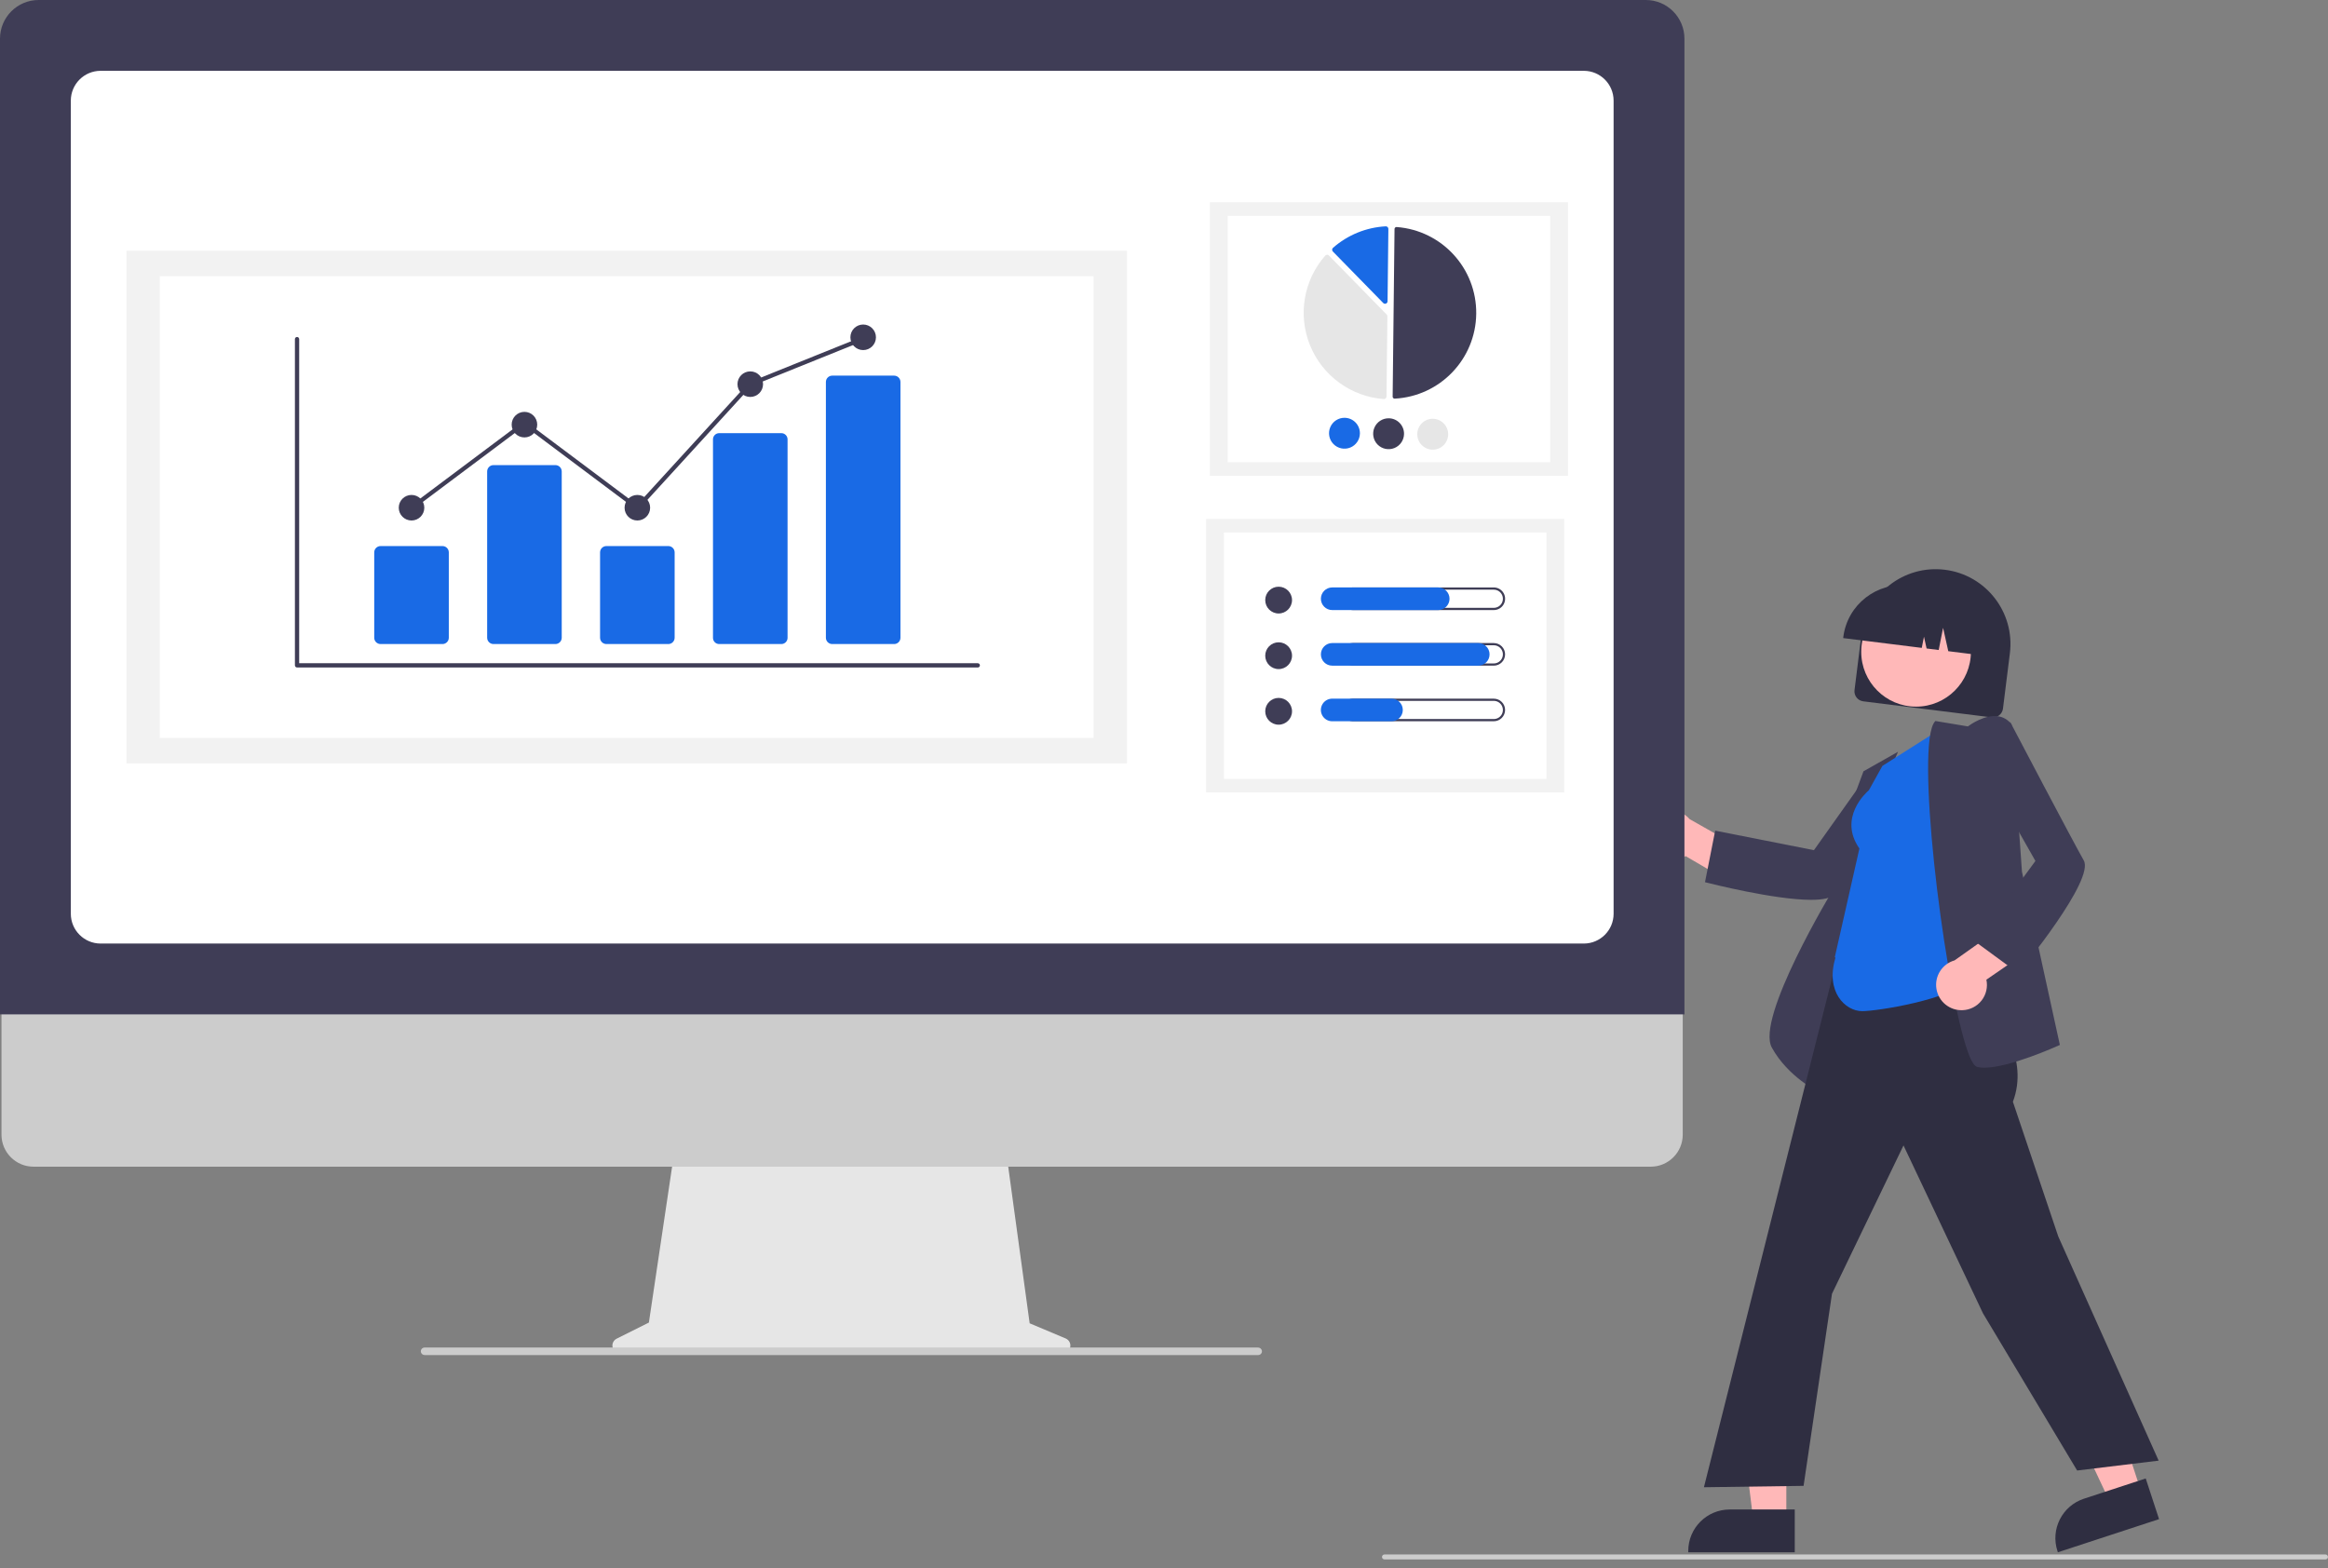 <svg xmlns="http://www.w3.org/2000/svg" width="239" height="161" viewBox="0 0 239 161">
    <rect x="0" y="0" width="239" height="161" fill="#808080" stroke="none"/>
    <g fill="none" fill-rule="evenodd">
        <g fill-rule="nonzero">
            <g transform="translate(-18 -39) translate(18 39)">
                <path fill="#2F2E41" d="M190.391 70.855l.71-5.686c.524-4.208 4.362-7.194 8.57-6.67 4.208.526 7.194 4.363 6.67 8.571l-.71 5.687c-.071.565-.586.965-1.151.896l-13.193-1.646c-.565-.071-.966-.586-.896-1.152z"/>
                <circle cx="196.71" cy="66.922" r="5.63" fill="#FFB8B8"/>
                <path fill="#2F2E41" d="M189.241 65.399c.419-3.327 3.452-5.687 6.78-5.276l1.137.142c3.327.419 5.687 3.452 5.276 6.78l-.014.114-2.404-.3-.533-2.398-.45 2.275-1.243-.155-.269-1.21-.227 1.148-8.067-1.006.014-.114z"/>
                <path fill="#FFB8B8" d="M169.174 87.005c.349.684.982 1.179 1.73 1.35.748.173 1.534.004 2.146-.459l5.113 2.996 2.579-2.664-7.281-4.128c-.865-1-2.34-1.193-3.434-.452-1.094.742-1.46 2.184-.853 3.357z"/>
                <path fill="#3F3D56" d="M185.934 92.388c-3.772 0-10.41-1.689-10.777-1.783l-.116-.03 1.045-5.289 10.138 2.003 5.507-7.756 6.323-.643-.176.232c-.082.109-8.233 10.838-9.502 12.638-.32.454-1.234.628-2.442.628z"/>
                <path fill="#3F3D56" d="M186.945 112.239l-.15-.072c-.033-.016-3.238-1.574-4.897-4.617-1.652-3.03 6.08-15.877 6.622-16.768l.008-4.08 2.782-7.51 3.547-2.006-3.046 7.107-4.866 27.946z"/>
                <path fill="#FFB8B8" d="M183.391 156.091L180 156.091 178.387 143.012 183.391 143.012z"/>
                <path fill="#2F2E41" d="M184.256 159.377h-10.934v-.138c0-2.35 1.906-4.255 4.256-4.256h6.678v4.394z"/>
                <path fill="#FFB8B8" d="M219.811 153.119L216.589 154.175 210.984 142.249 215.739 140.691z"/>
                <path fill="#2F2E41" d="M221.656 155.973l-10.39 3.404-.042-.13c-.732-2.234.485-4.638 2.718-5.37l6.346-2.079 1.368 4.175zM213.246 150.981l-9.666-16.137-8.16-17.24-7.342 15.229-2.917 19.724-10.23.142.04-.16 15.655-62.202 12.26 1.832-.558 8.093.333.473c2.77 3.934 5.633 8.002 3.99 12.387l4.656 13.825 10.307 23.02-8.368 1.014z"/>
                <path fill="#196AE5" d="M191.186 103.818c-1.776 0-3.803-2.028-2.752-5.491l-.068-.05 2.526-11.158c-2.204-3.153.702-5.754.974-5.986l1.387-2.497 6.12-3.882 3.097 25.73-.045.044c-2.237 2.14-9.749 3.29-11.239 3.29z"/>
                <path fill="#3F3D56" d="M203.72 109.624c-.243.004-.485-.022-.722-.076-.238-.06-.624-.363-1.22-2.302-2.367-7.707-5.162-30.899-3.131-33.168l.046-.052 3.335.555c.277-.204 1.731-1.22 3.073-1.043.559.07 1.063.368 1.394.824l.023.03 1.062 15.11 3.891 17.783-.093.043c-.227.103-5.085 2.296-7.657 2.296z"/>
                <path fill="#FFB8B8" d="M201.478 103.718c.767-.025 1.484-.39 1.957-.994.472-.604.653-1.387.493-2.138l4.881-3.362-1.32-3.464-6.825 4.844c-1.271.36-2.072 1.614-1.864 2.919.207 1.305 1.358 2.248 2.678 2.195z"/>
                <path fill="#3F3D56" d="M207.199 99.918l-4.348-3.188 6.111-8.333-4.69-8.276 2.099-6 .135.259c.063.12 6.326 12.05 7.419 13.963 1.136 1.989-6.332 11.096-6.65 11.482l-.076.093z"/>
                <path fill="#E6E6E6" d="M109.407 137.424l-3.7-1.558-2.538-18.548H69.368l-2.751 18.473-3.31 1.655c-.327.163-.498.529-.414.884.084.354.4.605.765.605h45.444c.374 0 .697-.264.77-.63.075-.367-.12-.735-.465-.88z"/>
                <path fill="#CCC" d="M169.474 119.786H3.434c-1.814-.004-3.282-1.476-3.282-3.29V93.082h172.604v23.414c0 1.814-1.468 3.286-3.282 3.29z"/>
                <path fill="#3F3D56" d="M172.93 104.148H0V3.965C.003 1.776 1.777.002 3.966 0h164.998c2.19.002 3.963 1.776 3.966 3.965v100.183z"/>
                <path fill="#FFF" d="M162.601 96.877H10.328c-1.687-.002-3.055-1.37-3.057-3.057V10.328c.002-1.687 1.37-3.055 3.057-3.057h152.273c1.688.002 3.056 1.37 3.057 3.057V93.82c-.001 1.688-1.37 3.055-3.057 3.057z"/>
                <path fill="#CCC" d="M129.17 139.128H43.606c-.18.004-.34-.114-.39-.287-.031-.116-.006-.24.067-.335.073-.096.187-.151.307-.152h85.548c.19-.006.36.12.41.303.025.115-.003.235-.076.326-.074.092-.185.145-.302.145z"/>
                <path fill="#F2F2F2" d="M124.21 20.769H160.976V48.857H124.21z"/>
                <path fill="#FFF" d="M126.037 22.165H159.149V47.462H126.037z"/>
                <path fill="#3F3D56" d="M143.174 40.929h.013c4.652-.244 8.315-4.06 8.367-8.718.052-4.658-3.524-8.555-8.169-8.902-.056-.005-.111.014-.152.052-.042.038-.065.09-.066.146l-.193 17.218c0 .111.089.202.2.204z"/>
                <path fill="#E6E6E6" d="M136.25 26.156c.07 0 .135.028.183.078l5.927 6.061c.049.05.075.115.074.184l-.092 8.239c0 .071-.031.14-.084.187-.053.049-.124.074-.195.068-3.362-.251-6.292-2.383-7.565-5.504-1.273-3.121-.67-6.694 1.555-9.225.048-.055.116-.086.188-.088h.01z"/>
                <path fill="#196AE5" d="M142.278 23.238c.066.001.13.027.177.073.052.049.08.118.08.19l-.083 7.433c-.002.104-.066.198-.163.237-.097.039-.208.016-.281-.06l-5.173-5.289c-.05-.05-.076-.12-.073-.19.002-.072.034-.138.087-.185 1.505-1.325 3.412-2.103 5.413-2.209h.016zM139.613 44.499c-.007.641-.4 1.215-.995 1.454-.595.239-1.276.095-1.724-.363-.448-.459-.576-1.142-.324-1.732.252-.59.834-.97 1.476-.962.875.01 1.576.728 1.567 1.603z"/>
                <path fill="#3F3D56" d="M144.143 44.55c-.007.641-.4 1.215-.995 1.454-.595.238-1.275.095-1.724-.363-.448-.459-.576-1.143-.324-1.732.252-.59.834-.97 1.476-.963.875.011 1.576.728 1.567 1.604z"/>
                <path fill="#E6E6E6" d="M148.674 44.6c-.01.876-.728 1.578-1.604 1.568-.875-.01-1.577-.727-1.568-1.603.01-.876.728-1.578 1.604-1.568.875.011 1.576.728 1.568 1.604z"/>
                <path fill="#F2F2F2" d="M123.823 53.278H160.589V81.366H123.823z"/>
                <path fill="#FFF" d="M125.65 54.673H158.762V79.97H125.65z"/>
                <circle cx="131.268" cy="61.613" r="1.375" fill="#3F3D56"/>
                <path fill="#3F3D56" d="M153.358 60.543c.333 0 .642.177.809.466.166.288.166.644 0 .933-.167.289-.476.466-.81.466h-14.459c-.515 0-.932-.418-.932-.933 0-.515.417-.932.932-.932h14.46m0-.229h-14.46c-.415 0-.799.221-1.006.58-.208.36-.208.803 0 1.162.207.36.591.58 1.006.58h14.46c.415 0 .799-.22 1.006-.58.208-.36.208-.802 0-1.162-.207-.359-.591-.58-1.006-.58z"/>
                <path fill="#196AE5" d="M147.652 62.636h-10.885c-.64 0-1.16-.52-1.16-1.16 0-.642.52-1.162 1.16-1.162h10.885c.641 0 1.161.52 1.161 1.161s-.52 1.161-1.16 1.161z"/>
                <circle cx="131.268" cy="67.322" r="1.375" fill="#3F3D56"/>
                <path fill="#3F3D56" d="M153.358 66.252c.333 0 .642.177.809.466.166.288.166.644 0 .933-.167.288-.476.466-.81.466h-14.459c-.515 0-.932-.418-.932-.933 0-.515.417-.932.932-.932h14.46m0-.229h-14.46c-.64 0-1.16.52-1.16 1.161s.52 1.16 1.16 1.16h14.46c.64 0 1.16-.519 1.16-1.16 0-.64-.52-1.16-1.16-1.16z"/>
                <path fill="#196AE5" d="M151.763 68.345h-14.996c-.64 0-1.16-.52-1.16-1.16 0-.642.52-1.162 1.16-1.162h14.996c.64 0 1.16.52 1.16 1.161s-.52 1.16-1.16 1.16z"/>
                <circle cx="131.268" cy="73.031" r="1.375" fill="#3F3D56"/>
                <path fill="#3F3D56" d="M153.358 71.96c.333 0 .642.178.809.466.166.29.166.645 0 .934-.167.288-.476.466-.81.465h-14.459c-.515 0-.932-.417-.932-.932 0-.515.417-.932.932-.932h14.46m0-.229h-14.46c-.64 0-1.16.52-1.16 1.161s.52 1.16 1.16 1.16h14.46c.64 0 1.16-.519 1.16-1.16 0-.641-.52-1.16-1.16-1.16z"/>
                <path fill="#196AE5" d="M142.857 74.054h-6.09c-.415 0-.799-.22-1.006-.58-.208-.36-.208-.802 0-1.162.207-.36.591-.58 1.006-.58h6.09c.64.001 1.159.52 1.159 1.161 0 .64-.519 1.16-1.16 1.16z"/>
                <path fill="#F2F2F2" d="M12.979 25.739H115.695V78.381H12.979z"/>
                <path fill="#FFF" d="M16.403 28.354H112.272V75.765H16.403z"/>
                <path fill="#3F3D56" d="M100.382 68.532H30.496c-.12 0-.219-.098-.219-.219V34.817c0-.121.098-.219.219-.219.12 0 .219.098.219.219v33.278h69.667c.121 0 .22.098.22.218 0 .121-.099.22-.22.22z"/>
                <path fill="#196AE5" d="M45.428 66.126H39.07c-.358 0-.649-.29-.65-.649v-8.762c.001-.359.292-.65.65-.65h6.357c.358 0 .648.291.649.65v8.762c0 .358-.291.649-.65.65zM57.02 66.126h-6.357c-.358 0-.649-.29-.65-.649V48.404c.001-.359.292-.65.65-.65h6.356c.359 0 .65.291.65.65v17.073c0 .358-.291.649-.65.65zM68.611 66.126h-6.356c-.359 0-.65-.29-.65-.649v-8.762c0-.359.291-.65.65-.65h6.356c.359 0 .649.291.65.65v8.762c-.001.358-.291.649-.65.65zM80.203 66.126h-6.357c-.35.008-.64-.27-.649-.62V45.093c.009-.35.3-.627.65-.62h6.356c.35-.007.64.27.65.62v20.413c-.01.35-.3.628-.65.62zM91.795 66.126h-6.357c-.358 0-.649-.29-.649-.649v-26.26c0-.358.29-.648.65-.649h6.356c.358 0 .648.291.649.65v26.259c0 .358-.29.649-.65.65z"/>
                <circle cx="42.249" cy="52.129" r="1.312" fill="#3F3D56"/>
                <circle cx="53.841" cy="43.599" r="1.312" fill="#3F3D56"/>
                <circle cx="65.433" cy="52.129" r="1.312" fill="#3F3D56"/>
                <circle cx="77.025" cy="39.443" r="1.312" fill="#3F3D56"/>
                <circle cx="88.616" cy="34.632" r="1.312" fill="#3F3D56"/>
                <path fill="#3F3D56" d="M65.46 52.423L53.841 43.72 42.38 52.304 42.118 51.954 53.841 43.173 65.405 51.835 76.897 39.259 76.943 39.24 88.535 34.57 88.698 34.976 77.152 39.628z"/>
                <path fill="#CCC" d="M238.741 160.11h-96.607c-.14 0-.254-.114-.254-.254s.114-.254.254-.254h96.607c.14 0 .254.114.254.254s-.114.253-.254.253z"/>
            </g>
        </g>
    </g>
</svg>

